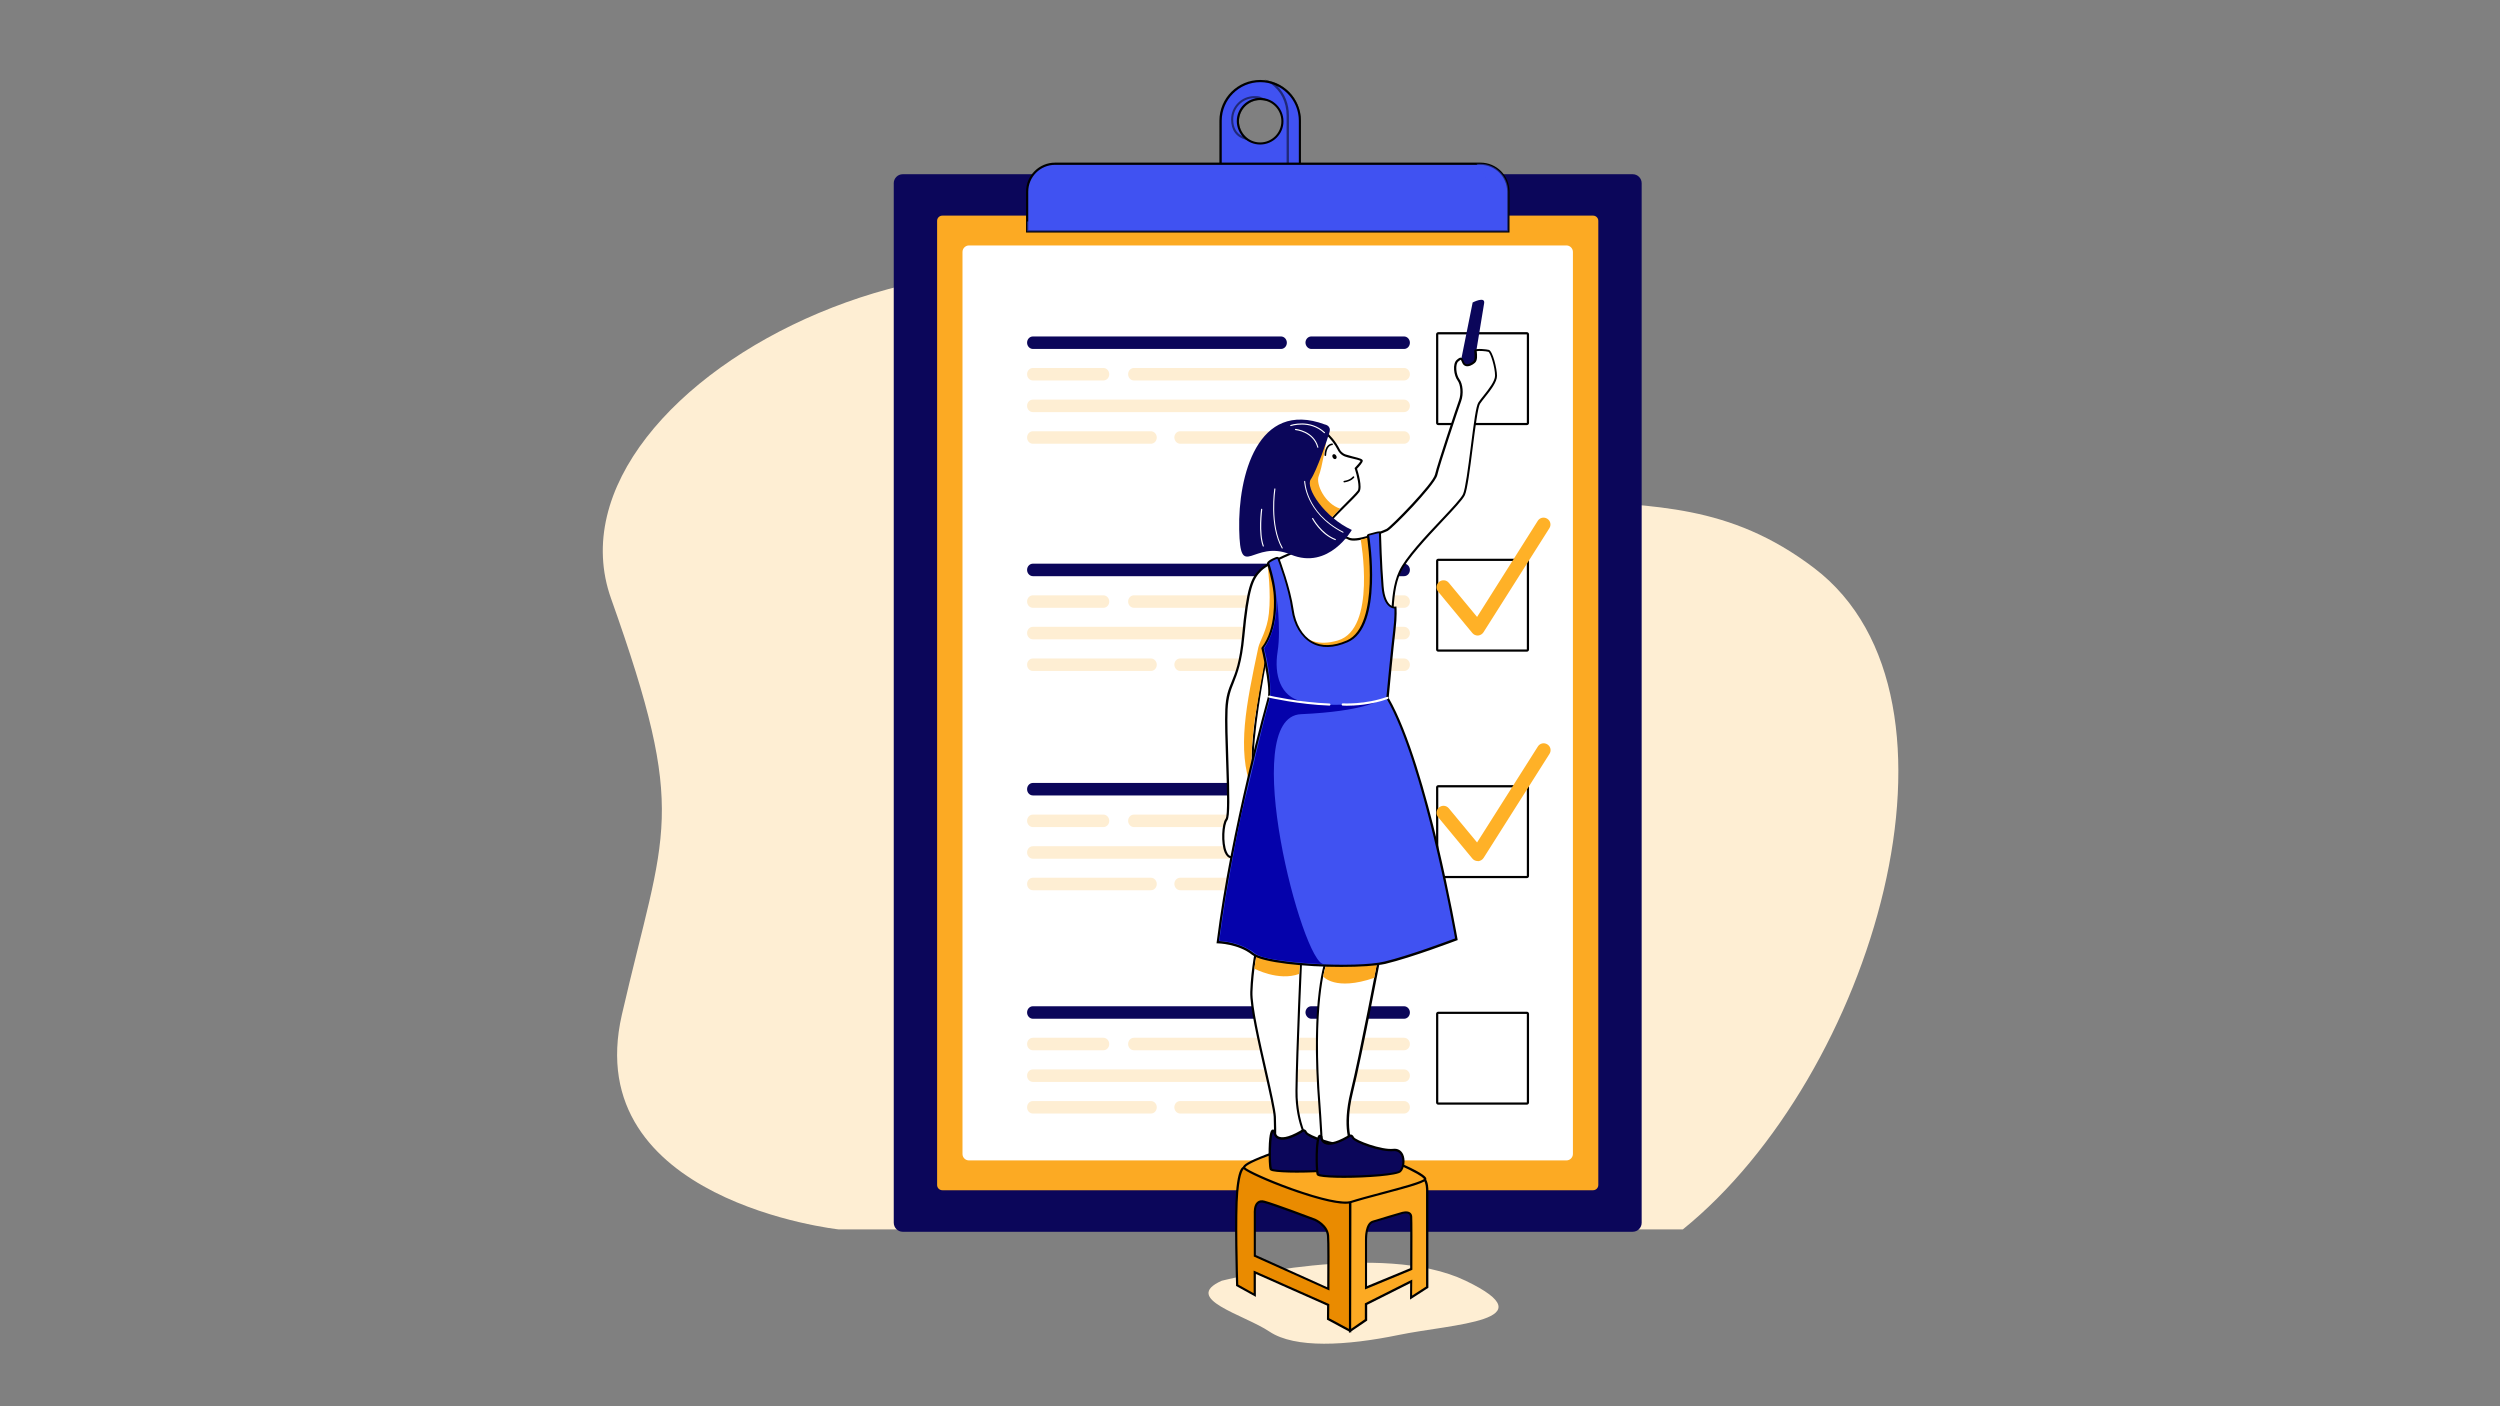 <?xml version="1.0" encoding="UTF-8"?> <!-- Generator: Adobe Illustrator 23.0.5, SVG Export Plug-In . SVG Version: 6.00 Build 0) --> <svg xmlns="http://www.w3.org/2000/svg" xmlns:xlink="http://www.w3.org/1999/xlink" id="Слой_1" x="0px" y="0px" viewBox="0 0 1920 1080" style="enable-background:new 0 0 1920 1080;" xml:space="preserve"><rect x="0" y="0" width="1920" height="1080" fill="#808080" stroke="none"/> <style type="text/css"> .st0{fill:#FEEED3;} .st1{fill:#0B065A;} .st2{fill:#FCAA23;} .st3{fill:#FFFFFF;} .st4{fill:#4052F2;} .st5{opacity:0.5;} .st6{opacity:0.5;fill:#4052F2;} .st7{fill:#FFB127;} .st8{fill:#0502AB;} .st9{fill:#EA8B00;} </style> <g> <path class="st0" d="M938.3,983.6c0,0,122.7-31.1,187.3,0c64.7,31.1-10.5,33.2-51.2,41.6c-40.7,8.4-79.9,10.5-99.4-2.5 C955.5,1009.6,907.2,997.5,938.3,983.6z"></path> <path class="st0" d="M644.2,944.2c0,0-199.5-21.7-166.6-164.9s51.5-151.5-8.3-319.6s317.1-355.6,503.9-183.2 s288.8,59.9,420.1,159.8s44.8,390.1-100.9,507.9H644.2z"></path> <g> <path class="st1" d="M693.3,946h560.6c3.8,0,6.9-3.1,6.9-6.9V140.7c0-3.8-3.1-6.9-6.9-6.9H693.3c-3.8,0-6.9,3.1-6.9,6.9V939 C686.4,942.9,689.5,946,693.3,946z"></path> <path id="XMLID_18_" class="st2" d="M723.7,914.1h499.8c2.2,0,4-1.8,4-4V169.6c0-2.2-1.8-4-4-4H723.7c-2.2,0-4,1.8-4,4v740.5 C719.7,912.3,721.5,914.1,723.7,914.1z"></path> <path class="st3" d="M744.2,891.2H1203c2.7,0,5-2.2,5-5V193.5c0-2.7-2.2-5-5-5H744.2c-2.7,0-5,2.2-5,5v692.8 C739.2,889,741.4,891.2,744.2,891.2z"></path> <g> <g> <g> <g> <path id="XMLID_77_" class="st4" d="M967.8,62.2c16.8,0,30.5,13.6,30.5,30.5v39.1h-61c0,0,0-31,0-39.1 C937.3,75.8,951,62.2,967.8,62.2z M967.8,110.1c9.4,0,17.1-7.7,17.1-17.1c0-9.4-7.7-17.1-17.1-17.1c-9.4,0-17.1,7.7-17.1,17.1 C950.7,102.5,958.4,110.1,967.8,110.1z"></path> <path d="M999.1,132.6h-62.6V92.7c0-17.3,14.1-31.3,31.3-31.3c17.3,0,31.3,14,31.3,31.3V132.6z M938.2,130.9h59.3V92.7 c0-16.3-13.3-29.6-29.6-29.6c-16.3,0-29.6,13.3-29.6,29.6V130.9z M967.8,111c-9.9,0-17.9-8-17.9-17.9c0-9.9,8-17.9,17.9-17.9 c9.9,0,17.9,8,17.9,17.9C985.8,102.9,977.7,111,967.8,111z M967.8,76.8c-9,0-16.3,7.3-16.3,16.3c0,9,7.3,16.3,16.3,16.3 c9,0,16.3-7.3,16.3-16.3C984.1,84.1,976.8,76.8,967.8,76.8z"></path> </g> <g class="st5"> <path id="XMLID_74_" class="st4" d="M950.7,93.1c0-9.4,7.7-17.1,17.1-17.1c0.9,0,1.7,0.1,2.6,0.3c-2.6-1-2.7-1.7-6.9-1.7 c-9.4,0-17.1,7.7-17.1,17.1c0,8.6,4.4,13.2,11,14.9C953.6,103.4,950.7,98.3,950.7,93.1z M989,127.8V88.8 c0-10.6-4.6-19.9-12.8-25.4c12.8,3.6,22.1,15.4,22.1,29.3v39.1h-61c0,0,0-1.5,0-3.9H989z"></path> <path d="M999.1,132.6h-62.6V127h51.6V88.8c0-10.4-4.5-19.4-12.4-24.7l-4.5-3l5.2,1.5c13.4,3.8,22.7,16.2,22.7,30.1V132.6z M938.2,130.9h59.3V92.7c0-11.4-6.6-21.7-16.6-26.6c5.8,5.7,9,13.7,9,22.7v39.9h-51.6V130.9z M960.6,108.3l-3.5-0.9 c-7.6-1.9-11.6-7.4-11.6-15.7c0-9.9,8-17.9,17.9-17.9c3.4,0,4.4,0.4,5.8,1.1c0.4,0.2,0.9,0.4,1.5,0.6l7.2,2.8l-7.7-1.2 c-0.8-0.1-1.6-0.2-2.4-0.2c-9,0-16.3,7.3-16.3,16.3c0,4.5,2.5,9.6,6.3,12.9L960.6,108.3z M963.4,75.4c-9,0-16.3,7.3-16.3,16.3 c0,6.2,2.4,10.5,7,12.9c-2.7-3.4-4.3-7.6-4.3-11.5c0-8.8,6.3-16.1,14.7-17.6C964.2,75.4,963.8,75.4,963.4,75.4z"></path> </g> </g> <g> <path id="XMLID_73_" class="st4" d="M788.8,147.2v30.5h369.5v-30.5c0-11.8-9.6-21.4-21.4-21.4H810.3 C798.4,125.8,788.8,135.4,788.8,147.2z"></path> <path d="M1159.2,178.6H788v-31.4c0-12.3,10-22.3,22.3-22.3h326.7c12.3,0,22.3,10,22.3,22.3V178.6z M789.7,176.9h367.8v-29.7 c0-11.4-9.2-20.6-20.6-20.6H810.3c-11.4,0-20.6,9.2-20.6,20.6V176.9z"></path> </g> <path id="XMLID_72_" class="st6" d="M788.8,170.1v7.6h369.5v-30.5c0-11.8-9.6-21.4-21.4-21.4h-3c5.7,5.4,10.1,13.7,10.1,22.2 v22.1H788.8z"></path> </g> </g> <g> <g> <g> <g id="XMLID_274_"> <g id="XMLID_281_"> <g> <path class="st1" d="M1007.1,268h71.2c2.5,0,4.5-2.1,4.5-4.8c0-2.6-2-4.8-4.5-4.8h-71.2c-2.5,0-4.5,2.1-4.5,4.8 C1002.7,265.8,1004.7,268,1007.1,268z"></path> </g> </g> <g id="XMLID_280_"> <path class="st0" d="M793.3,292.2h54.1c2.5,0,4.5-2.1,4.5-4.8c0-2.6-2-4.8-4.5-4.8h-54.1c-2.5,0-4.5,2.1-4.5,4.8 C788.8,290.1,790.8,292.2,793.3,292.2z"></path> </g> <g id="XMLID_279_"> <path class="st0" d="M870.9,292.2h207.4c2.5,0,4.5-2.1,4.5-4.8c0-2.6-2-4.8-4.5-4.8H870.9c-2.5,0-4.5,2.1-4.5,4.8 C866.4,290.1,868.4,292.2,870.9,292.2z"></path> </g> <g id="XMLID_278_"> <path class="st0" d="M793.3,316.5h285c2.5,0,4.5-2.1,4.5-4.8c0-2.6-2-4.8-4.5-4.8h-285c-2.5,0-4.5,2.1-4.5,4.8 C788.8,314.4,790.8,316.5,793.3,316.5z"></path> </g> <g id="XMLID_277_"> <path class="st0" d="M793.3,340.8h90.6c2.5,0,4.5-2.1,4.5-4.8c0-2.6-2-4.8-4.5-4.8h-90.6c-2.5,0-4.5,2.1-4.5,4.8 C788.8,338.7,790.8,340.8,793.3,340.8z"></path> </g> <g id="XMLID_276_"> <path class="st0" d="M906.4,340.8h171.9c2.5,0,4.5-2.1,4.5-4.8c0-2.6-2-4.8-4.5-4.8H906.4c-2.5,0-4.5,2.1-4.5,4.8 C902,338.7,904,340.8,906.4,340.8z"></path> </g> <g id="XMLID_275_"> <g> <path class="st1" d="M793.3,268h190.5c2.5,0,4.5-2.1,4.5-4.8c0-2.6-2-4.8-4.5-4.8H793.3c-2.5,0-4.5,2.1-4.5,4.8 C788.8,265.8,790.8,268,793.3,268z"></path> </g> </g> </g> <g id="XMLID_266_"> <g id="XMLID_273_"> <g> <path class="st1" d="M1007.1,442.5h71.2c2.5,0,4.5-2.1,4.5-4.8c0-2.6-2-4.8-4.5-4.8h-71.2c-2.5,0-4.5,2.1-4.5,4.8 C1002.7,440.3,1004.7,442.5,1007.1,442.5z"></path> </g> </g> <g id="XMLID_272_"> <path class="st0" d="M793.3,466.8h54.1c2.5,0,4.5-2.1,4.5-4.8c0-2.6-2-4.8-4.5-4.8h-54.1c-2.5,0-4.5,2.1-4.5,4.8 C788.8,464.6,790.8,466.8,793.3,466.8z"></path> </g> <g id="XMLID_271_"> <path class="st0" d="M870.9,466.8h207.4c2.5,0,4.5-2.1,4.5-4.8c0-2.6-2-4.8-4.5-4.8H870.9c-2.5,0-4.5,2.1-4.5,4.8 C866.4,464.6,868.4,466.8,870.9,466.8z"></path> </g> <g id="XMLID_270_"> <path class="st0" d="M793.3,491h285c2.5,0,4.5-2.1,4.5-4.8c0-2.6-2-4.8-4.5-4.8h-285c-2.5,0-4.5,2.1-4.5,4.8 C788.8,488.9,790.8,491,793.3,491z"></path> </g> <g id="XMLID_269_"> <path class="st0" d="M793.3,515.3h90.6c2.5,0,4.5-2.1,4.5-4.8c0-2.6-2-4.8-4.5-4.8h-90.6c-2.5,0-4.5,2.1-4.5,4.8 C788.8,513.2,790.8,515.3,793.3,515.3z"></path> </g> <g id="XMLID_268_"> <path class="st0" d="M906.4,515.3h171.9c2.5,0,4.5-2.1,4.5-4.8c0-2.6-2-4.8-4.5-4.8H906.4c-2.5,0-4.5,2.1-4.5,4.8 C902,513.2,904,515.3,906.4,515.3z"></path> </g> <g id="XMLID_267_"> <g> <path class="st1" d="M793.3,442.5h190.5c2.5,0,4.5-2.1,4.5-4.8c0-2.6-2-4.8-4.5-4.8H793.3c-2.5,0-4.5,2.1-4.5,4.8 C788.8,440.3,790.8,442.5,793.3,442.5z"></path> </g> </g> </g> <g id="XMLID_258_"> <g id="XMLID_265_"> <path class="st1" d="M1007.1,610.9h71.2c2.5,0,4.5-2.1,4.5-4.8s-2-4.8-4.5-4.8h-71.2c-2.5,0-4.5,2.1-4.5,4.8 S1004.7,610.9,1007.1,610.9z"></path> </g> <g id="XMLID_264_"> <path class="st0" d="M793.3,635.2h54.1c2.5,0,4.5-2.1,4.5-4.8c0-2.6-2-4.8-4.5-4.8h-54.1c-2.5,0-4.5,2.1-4.5,4.8 C788.8,633,790.8,635.2,793.3,635.2z"></path> </g> <g id="XMLID_263_"> <path class="st0" d="M870.9,635.2h207.4c2.5,0,4.5-2.1,4.5-4.8c0-2.6-2-4.8-4.5-4.8H870.9c-2.5,0-4.5,2.1-4.5,4.8 C866.4,633,868.4,635.2,870.9,635.2z"></path> </g> <g id="XMLID_262_"> <path class="st0" d="M793.3,659.5h285c2.5,0,4.5-2.1,4.5-4.8c0-2.6-2-4.8-4.5-4.8h-285c-2.5,0-4.5,2.1-4.5,4.8 C788.8,657.3,790.8,659.5,793.3,659.5z"></path> </g> <g id="XMLID_261_"> <path class="st0" d="M793.3,683.7h90.6c2.5,0,4.5-2.1,4.5-4.8c0-2.6-2-4.8-4.5-4.8h-90.6c-2.5,0-4.5,2.1-4.5,4.8 C788.8,681.6,790.8,683.7,793.3,683.7z"></path> </g> <g id="XMLID_260_"> <path class="st0" d="M906.4,683.7h171.9c2.5,0,4.5-2.1,4.5-4.8c0-2.6-2-4.8-4.5-4.8H906.4c-2.5,0-4.5,2.1-4.5,4.8 C902,681.6,904,683.7,906.4,683.7z"></path> </g> <g id="XMLID_259_"> <path class="st1" d="M793.3,610.9h190.5c2.5,0,4.5-2.1,4.5-4.8s-2-4.8-4.5-4.8H793.3c-2.5,0-4.5,2.1-4.5,4.8 S790.8,610.9,793.3,610.9z"></path> </g> </g> <g id="XMLID_250_"> <g id="XMLID_257_"> <path class="st1" d="M1007.1,782.4h71.2c2.5,0,4.5-2.1,4.5-4.8c0-2.6-2-4.8-4.5-4.8h-71.2c-2.5,0-4.5,2.1-4.5,4.8 C1002.7,780.2,1004.7,782.4,1007.1,782.4z"></path> </g> <g id="XMLID_256_"> <path class="st0" d="M793.3,806.6h54.1c2.5,0,4.5-2.1,4.5-4.8c0-2.6-2-4.8-4.5-4.8h-54.1c-2.5,0-4.5,2.1-4.5,4.8 C788.8,804.5,790.8,806.6,793.3,806.6z"></path> </g> <g id="XMLID_255_"> <path class="st0" d="M870.9,806.6h207.4c2.5,0,4.5-2.1,4.5-4.8c0-2.6-2-4.8-4.5-4.8H870.9c-2.5,0-4.5,2.1-4.5,4.8 C866.4,804.5,868.4,806.6,870.9,806.6z"></path> </g> <g id="XMLID_254_"> <path class="st0" d="M793.3,830.9h285c2.5,0,4.5-2.1,4.5-4.8c0-2.6-2-4.8-4.5-4.8h-285c-2.5,0-4.5,2.1-4.5,4.8 C788.8,828.8,790.8,830.9,793.3,830.9z"></path> </g> <g id="XMLID_253_"> <path class="st0" d="M793.3,855.2h90.6c2.5,0,4.5-2.1,4.5-4.8s-2-4.8-4.5-4.8h-90.6c-2.5,0-4.5,2.1-4.5,4.8 S790.8,855.2,793.3,855.2z"></path> </g> <g id="XMLID_252_"> <path class="st0" d="M906.4,855.2h171.9c2.5,0,4.5-2.1,4.5-4.8s-2-4.8-4.5-4.8H906.4c-2.5,0-4.5,2.1-4.5,4.8 S904,855.2,906.4,855.2z"></path> </g> <g id="XMLID_251_"> <path class="st1" d="M793.3,782.4h190.5c2.5,0,4.5-2.1,4.5-4.8c0-2.6-2-4.8-4.5-4.8H793.3c-2.5,0-4.5,2.1-4.5,4.8 C788.8,780.2,790.8,782.4,793.3,782.4z"></path> </g> </g> </g> </g> <g id="XMLID_128_"> <path d="M1172.6,326.5h-68c-1,0-1.7-0.8-1.7-1.7v-68c0-1,0.8-1.7,1.7-1.7h68c1,0,1.7,0.8,1.7,1.7v68 C1174.3,325.7,1173.6,326.5,1172.6,326.5z M1104.6,256.7C1104.6,256.7,1104.5,256.7,1104.6,256.7l0,68.1c0,0,0,0,0,0h68 c0,0,0,0,0,0v-68c0,0,0,0,0,0H1104.6z"></path> <path d="M1172.6,500.5h-68c-1,0-1.7-0.8-1.7-1.7v-68c0-1,0.8-1.7,1.7-1.7h68c1,0,1.7,0.8,1.7,1.7v68 C1174.3,499.7,1173.6,500.5,1172.6,500.5z M1104.6,430.7C1104.6,430.7,1104.5,430.7,1104.6,430.7l0,68.1c0,0,0,0,0,0h68 c0,0,0,0,0,0v-68c0,0,0,0,0,0H1104.6z"></path> <path d="M1172.6,674.4h-68c-1,0-1.7-0.8-1.7-1.7v-68c0-1,0.8-1.7,1.7-1.7h68c1,0,1.7,0.8,1.7,1.7v68 C1174.3,673.7,1173.6,674.4,1172.6,674.4z M1104.6,604.6C1104.6,604.6,1104.5,604.6,1104.6,604.6l0,68.1c0,0,0,0,0,0h68 c0,0,0,0,0,0v-68c0,0,0,0,0,0H1104.6z"></path> <path d="M1172.6,848.4h-68c-1,0-1.7-0.8-1.7-1.7v-68c0-1,0.8-1.7,1.7-1.7h68c1,0,1.7,0.8,1.7,1.7v68 C1174.3,847.6,1173.6,848.4,1172.6,848.4z M1104.6,778.6C1104.6,778.6,1104.5,778.6,1104.6,778.6l0,68.1c0,0,0,0,0,0h68 c0,0,0,0,0,0v-68c0,0,0,0,0,0H1104.6z"></path> <g id="XMLID_132_"> <path class="st7" d="M1134.9,488.1c-1.6,0-3.1-0.7-4.1-1.9l-26.3-31.8c-1.9-2.3-1.6-5.6,0.7-7.5c2.3-1.9,5.6-1.6,7.5,0.7 l21.7,26.2L1181,400c1.6-2.5,4.8-3.2,7.3-1.6c2.5,1.6,3.2,4.8,1.6,7.3l-50.6,79.9c-0.9,1.4-2.4,2.3-4.1,2.5 C1135.1,488.1,1135,488.1,1134.9,488.1z"></path> </g> <g id="XMLID_36_"> <path class="st7" d="M1134.9,661.3c-1.6,0-3.1-0.7-4.1-1.9l-26.3-31.8c-1.9-2.3-1.6-5.6,0.7-7.5c2.3-1.9,5.6-1.6,7.5,0.7 l21.7,26.2l46.7-73.7c1.6-2.5,4.8-3.2,7.3-1.6c2.5,1.6,3.2,4.8,1.6,7.3l-50.6,79.9c-0.9,1.4-2.4,2.3-4.1,2.5 C1135.1,661.3,1135,661.3,1134.9,661.3z"></path> </g> </g> </g> </g> <path class="st1" d="M1122.3,275.6l8.7-43.3c0,0,9.9-5.1,8.8,0.7c-0.3,1.5-6.5,39.6-6.5,39.6s1.5,4.4-2.8,6.5 C1126.4,281.2,1124,281.4,1122.3,275.6z"></path> <g> <path class="st3" d="M1143.2,269.4c-2.1-0.6-10.1-1.3-10.1,0c0,1.3,1.1,6.7-1.1,8.7s-6.6,3.9-8.1,0.6c-1.5-3.4-1.4-4.3-4.5-1.7 c-3.1,2.7-2,11.2,0.7,14.7c2.7,3.5,3.1,10.9,1.3,16s-16.8,49.7-18.3,56.8c-1.5,7.1-34.2,40.7-37.8,42.4 c-3.6,1.7-23.8,9.9-29.8,6.4c-6-3.5-36.8,8.7-36.8,8.7s-23.9,9.1-30.6,15.8c-6.6,6.6-9.8,13.9-13.2,50.7 c-3.5,36.9-12,34-12.9,56.4c-0.9,22.4,3.5,80,0,84.4c-3.5,4.4-4.1,28.4,3.8,29c7.9,0.6,113.1-141.1,119.4-159.7 c6.3-18.6,1.9-41.9,10.1-59.5c8.2-17.6,45.4-51,49.1-59.2c3.8-8.2,8.2-64.9,11.7-70.3c3.5-5.4,12.9-14.8,12.9-21.1 S1145.3,270,1143.2,269.4z M962.2,588.7c-1.8-22.4,9.7-81,9.7-81s13.2-0.9,21.1,5.8C1000.8,520,963.9,611.1,962.2,588.7z"></path> <path d="M945.8,659.2c-0.1,0-0.1,0-0.2,0c-2.1-0.2-3.8-1.7-5-4.4c-3.1-7.1-2.3-22.2,0.6-25.9c1.9-2.4,1.1-25,0.4-45.1 c-0.5-14.6-1-29.8-0.6-38.9c0.4-10.4,2.5-15.5,4.9-21.3c2.9-7.1,6.2-15.2,8-35.1c3.5-37.7,6.8-44.6,13.5-51.2 c6.7-6.7,29.9-15.6,30.9-15.9c3.2-1.3,31.3-12.3,37.5-8.7c5.5,3.2,24.6-4.4,29-6.5c3.2-1.5,35.8-34.8,37.3-41.8 c1.6-7.2,16.7-52.4,18.4-57c1.8-4.9,1.3-12-1.1-15.2c-2.8-3.7-4.1-12.8-0.6-15.8c1.5-1.3,2.4-1.9,3.3-1.7c1,0.2,1.4,1.2,2,2.6 c0.1,0.3,0.3,0.7,0.5,1.1c0.3,0.7,0.8,1.1,1.5,1.3c1.5,0.3,3.8-0.8,5.3-2.1c1.5-1.3,1.1-5.1,0.9-6.9c-0.1-0.5-0.1-0.9-0.1-1.2 c0-0.4,0.2-0.7,0.5-0.9c1.6-1.2,9.1-0.3,10.7,0.1l0,0c3,0.8,6.3,14.5,6.3,19.9c0,4.8-4.8,10.9-9.1,16.3c-1.6,2-3,3.8-4,5.3 c-1.6,2.5-3.7,19.2-5.6,33.9c-2.1,16.5-4.1,32.1-6,36.2c-1.6,3.4-8.4,10.7-17.1,19.9c-12.1,12.9-27.2,29-32.1,39.3 c-4.4,9.4-5.1,20.7-5.8,31.6c-0.6,9.4-1.3,19.2-4.2,27.8c-3.3,9.8-33,52.1-59.2,87.3c-14.7,19.7-28.6,37.7-39.2,50.6 C950,658,946.9,659.2,945.8,659.2z M1032.1,413.5c-7.8,0-25.9,6.4-33.1,9.3c-0.2,0.1-23.9,9.2-30.3,15.6c-6.3,6.3-9.5,13-13,50.2 c-1.9,20.1-5.4,28.7-8.1,35.6c-2.3,5.7-4.3,10.7-4.8,20.8c-0.4,9.1,0.1,24.2,0.6,38.8c0.9,26.9,1.3,43.5-0.8,46.2 c-2.4,3-3.5,17.2-0.4,24.2c0.9,2.2,2.1,3.3,3.6,3.4c0.6,0,4-1.8,20.8-22.3c10.6-13,24.5-30.9,39.1-50.5 c26-34.9,55.4-76.8,58.6-86.4c2.9-8.4,3.5-18.1,4.1-27.4c0.7-11.1,1.5-22.6,6-32.2c4.9-10.6,20.1-26.8,32.4-39.8 c8.2-8.7,15.3-16.3,16.8-19.5c1.8-4,3.9-20.1,5.9-35.8c2.5-19.8,4.1-31.9,5.9-34.6c1-1.5,2.5-3.4,4.1-5.4c3.9-4.9,8.7-11,8.7-15.2 c0-6.5-3.5-17.6-5.1-18.3c-2.1-0.6-7.7-0.9-9-0.5c0,0.2,0,0.4,0.1,0.7c0.2,2.2,0.7,6.4-1.5,8.3c-1.8,1.6-4.6,3-6.8,2.5 c-1.2-0.3-2.1-1-2.7-2.2c-0.2-0.4-0.3-0.8-0.5-1.1c-0.3-0.7-0.6-1.4-0.8-1.6c-0.2,0-0.6,0.3-1.9,1.3c-2.6,2.2-1.7,10.2,0.8,13.6 c2.7,3.6,3.4,11.3,1.4,16.8c-1.7,4.6-16.8,49.6-18.3,56.7c-0.9,4.4-11.9,16.7-18.3,23.7c-7.9,8.5-17.8,18.3-20,19.4 c-0.2,0.1-16.5,7.4-25.9,7.4c-1.9,0-3.5-0.3-4.6-1C1034.3,413.7,1033.3,413.5,1032.1,413.5z M964,593.1c-0.2,0-0.3,0-0.4,0 c-1.9-0.3-2.1-3.3-2.2-4.3c-1.8-22.2,9.6-80.7,9.7-81.3l0.1-0.6l0.6,0c0.6,0,13.6-0.8,21.7,5.9c2.5,2.1,1.6,10.4-2.7,24.7 c-3.6,11.8-9,26.2-14.3,37.4C968.6,591.6,965.3,593.1,964,593.1z M963,588.7c0.2,2.1,0.6,2.7,0.8,2.7c0.9,0.2,4.5-3.2,11.1-17.3 c5.2-11.2,10.7-25.4,14.2-37.2c4.5-15.1,4.6-21.7,3.2-22.9c-6.6-5.5-17.1-5.6-19.8-5.6C971.3,515,961.3,567.9,963,588.7z"></path> </g> <path class="st2" d="M966.4,497.2c-9.3,43.8-16.5,78.7-5.3,108.1l0-14.9c0,0-0.5-15,2.5-37.8c0,0,9.4-58.1,14.4-76.2 c6.5-23.3-4.4-41.6-4.4-41.6s2.7,20.4,0.9,36.4C973.2,483.9,967.5,492.3,966.4,497.2z"></path> <path class="st2" d="M1045,414.4c0,0,12.5,68.7-17.6,77.5c-30.1,8.8-35-18.8-35-18.8s1,44.5,49.8,28.4c0,0,22.6-28.9,16.5-49 c-6.1-20.1-5.2-40.9-5.2-40.9S1053.4,412.4,1045,414.4z"></path> <g> <path class="st3" d="M965.5,726.1c0,0-3.8,17-4.4,35.6c-0.6,18.6,17.3,83.2,18,96.1c0.6,12.9,0,32.4,0,32.4l30.6-5.4 c0,0-14.2-16.4-13.9-47.3c0.3-30.9,4.1-114,4.1-114L965.5,726.1z"></path> <path d="M978.2,891.2l0-1c0-0.2,0.6-19.6,0-32.4c-0.3-5.2-3.4-18.9-7-34.8c-5.3-23.5-11.4-50.2-11-61.3 c0.6-18.5,4.4-35.6,4.4-35.8l0.1-0.6l35.9-2.6l0,0.9c0,0.8-3.8,83.5-4.1,114c-0.3,30.2,13.5,46.5,13.7,46.7l1,1.1L978.2,891.2z M966.2,726.9c-0.7,3.2-3.7,18.5-4.3,34.8c-0.4,10.9,5.9,38.6,11,60.9c3.6,16,6.7,29.8,7,35.1c0.5,11.1,0.1,27.3,0,31.5l28.2-4.9 c-3.1-4.3-13.5-20.4-13.2-46.7c0.3-28.8,3.6-103.8,4.1-113.1L966.2,726.9z"></path> </g> <g> <path class="st3" d="M1018.8,736.8c0,0-12.3,28.4-5.4,114.4c0,0,2.6,34.7,1.6,42.8c-1,8.2,24.5-11.7,24.5-11.7s-9.1-12.3-1.6-43.2 c7.6-30.9,23-112.5,23-112.5L1018.8,736.8z"></path> <path d="M1016.6,896.8c-0.6,0-1-0.1-1.3-0.3c-0.6-0.3-1.2-1-1-2.6c1-8-1.6-42.3-1.6-42.7c-3.6-44.5-1.9-73.3,0.1-89.6 c2.2-17.8,5.2-24.9,5.3-25.2l0.2-0.4l43.9-10.5l-0.2,1.3c-0.2,0.8-15.5,82-23,112.5c-7.4,30.1,1.3,42.3,1.4,42.5l0.5,0.7l-0.7,0.5 c-0.1,0-5.1,4-10.6,7.6C1021.9,895.6,1018.4,896.8,1016.6,896.8z M1019.4,737.5c-1.4,3.7-11.5,34.1-5.1,113.6 c0.1,1.4,2.6,34.8,1.6,43c0,0.4,0,0.8,0.2,0.9c0.3,0.2,2.5,0.8,12.5-5.9c4.3-2.8,8.3-5.9,9.8-7c-1.8-3-7.9-15.9-1.3-43.2 c7-28.4,20.7-100.6,22.7-111.1L1019.4,737.5z"></path> </g> <g> <path class="st3" d="M1011.5,327.9c0,0,10.3,4.6,17,18.1c0,0,1.3,2.6,4.6,3.9c3.4,1.3,12.6,2.8,12.6,4.1s-4.5,5.9-4.5,5.9 s4.6,13.9,2.1,17.5c-2.5,3.6-19.6,19.6-19.9,20.9c-0.3,1.3-41-21.1-30.5-40.2C1003.5,338.8,1011.5,327.9,1011.5,327.9z"></path> <path d="M1023.5,399c-2.4,0-19.5-9.9-28-21.5c-5.4-7.3-6.4-14.1-3.2-20c10.4-18.9,18.5-30,18.5-30.1l0.4-0.6l0.6,0.3 c0.4,0.2,10.6,4.9,17.4,18.5c0,0,1.2,2.3,4.2,3.4c1.2,0.4,3.3,1,5.3,1.5c6,1.5,7.9,2.1,7.9,3.4c0,1.3-2.6,4.2-4.4,6.1 c0.9,2.8,4.3,14.2,1.8,17.8c-1.4,2-6.5,7.1-11.5,12c-3.7,3.7-7.9,7.9-8.3,8.6c-0.1,0.3-0.4,0.5-0.7,0.6 C1023.5,399,1023.5,399,1023.5,399z M1024.3,398.3C1024.3,398.3,1024.3,398.3,1024.3,398.3 C1024.3,398.3,1024.3,398.3,1024.3,398.3z M1022.7,397.8c0,0,0,0.1,0,0.1C1022.7,397.9,1022.7,397.8,1022.7,397.8z M1023.4,397.3 L1023.4,397.3L1023.4,397.3z M1011.8,329c-1.8,2.5-9,13-18,29.4c-2.3,4.2-2.2,8.9,0.4,14c6.4,12.6,25.4,23.8,28.8,24.9 c0.8-1.1,3-3.4,8.4-8.7c4.7-4.7,10-10,11.3-11.8c1.7-2.4-0.5-11.6-2.2-16.8l-0.2-0.5l0.4-0.4c1.8-1.9,3.8-4.2,4.2-5.1 c-0.9-0.6-4.3-1.4-6.5-1.9c-2.1-0.5-4.2-1-5.5-1.5c-3.6-1.4-5-4.2-5.1-4.3C1022.2,335.2,1014.1,330.2,1011.8,329z"></path> </g> <path class="st2" d="M1018.3,340.5c0,0-2.9,18.7-5.5,25c-2.6,6.3,5,21.6,16.4,25.1l-8,8.7c0,0-29.1-20.2-20.1-39.6 S1018.3,340.5,1018.3,340.5z"></path> <path class="st2" d="M963.3,743.9c0,0,18.6,9.9,34.4,4.1l1.3-12.5l-33.7-4.3L963.3,743.9z"></path> <path class="st2" d="M1019.1,738.3c0,0-2.3,8-2.9,11.6c0,0,9,11.5,39.2,1.1l2.5-12.7H1019.1z"></path> <path class="st1" d="M1017.5,326c0,0,4.9,0.8,3.6,5.7c-1.3,4.9-9.9,30-14.4,36.4c-4.5,6.4,10.5,29.3,31.5,38.9 c0,0-17.7,31.1-46.9,18.9s-38.8,21.4-39.6-19.3C950.8,365.9,965.7,306.7,1017.5,326z"></path> <g> <path class="st4" d="M974.2,433.4c0,0,3.6,10.6,4.8,21.2s0.6,30.4-9.2,43.2c0,0,6.6,27.5,5,37.2c0,0-28.1,98.5-39.4,188.6 c0,0,16,0.2,26.9,9c10.9,8.8,80.2,11.8,101.2,6.7s55-18.1,55-18.1s-23.1-134-52.9-185.2c0,0,3.8-39.9,5.3-51.9s0.8-17.6,0.8-17.6 s-8.4,1.7-9.9-16.4c-1.5-18.1-2-40.9-2-40.9s0.7-1-3.1,0c-3.9,1-6.3,1.3-6,2.1s10.9,69.5-15.9,81.1c-26.7,11.6-39.6-6.9-42-24.2 c-2.4-17.4-10.7-39-10.7-39s-0.3-1.1-1.1-0.9C980.1,428.5,972.6,431.4,974.2,433.4z"></path> <path d="M1030.2,742.6c-27.5,0-60.9-3.2-68.6-9.3c-10.6-8.5-26.2-8.8-26.4-8.8l-0.9,0l0.1-0.9c11.1-88.4,38.7-186,39.4-188.7 c1.5-9.4-4.9-36.5-5-36.8l-0.1-0.4l0.2-0.3c11.4-14.8,9.6-38,9.1-42.6c-1.1-9.8-4.3-19.7-4.7-20.9c-0.3-0.5-0.4-1-0.2-1.6 c0.9-2.4,7.1-4.6,7.5-4.6c1-0.2,1.8,0.6,2.1,1.5c0.3,0.9,8.4,22.2,10.8,39.1c1.5,11,6.9,20.1,14.3,24.3c7.2,4,16.1,3.8,26.5-0.7 c13.4-5.8,16.9-26.8,17.6-43.4c0.7-18.4-1.9-35.5-2.1-36.7c-0.1-0.3-0.1-0.7,0.1-0.9c0.4-0.8,1.6-1.1,3.9-1.6 c0.8-0.2,1.7-0.4,2.6-0.7c2.5-0.7,3.6-0.6,4.1,0c0.2,0.3,0.2,0.6,0.1,0.9c0.1,2.2,0.6,23.7,2,40.7c0.7,9.2,3.3,12.9,5.3,14.5 c1.9,1.4,3.5,1.2,3.6,1.2l0.9-0.2l0.1,0.9c0,0.2,0.6,5.9-0.8,17.8c-1.4,11.3-4.9,48.1-5.2,51.6c15.4,26.6,28.9,75.5,37.6,111.8 c9.4,39.5,15.2,73.1,15.3,73.5l0.1,0.7l-0.6,0.2c-0.3,0.1-34.3,13.1-55.1,18.1C1056.7,741.8,1044.2,742.6,1030.2,742.6z M936.2,722.7c3.6,0.2,16.8,1.4,26.5,9.2c10.4,8.4,79.2,11.7,100.5,6.6c19.1-4.6,49.5-16,54.3-17.8 c-1.8-10.4-24.4-135.6-52.7-184.3l-0.1-0.2l0-0.3c0-0.4,3.8-40.1,5.3-51.9c1.1-9.2,1-14.7,0.9-16.7c-0.9,0-2.4-0.3-3.9-1.5 c-3.3-2.5-5.4-7.8-6-15.7c-1.4-16.6-1.9-37.6-2-40.6c-0.4,0-1,0.1-2.1,0.4c-1,0.3-1.9,0.5-2.7,0.7c-1,0.3-2.2,0.5-2.7,0.7 c0.5,2.7,2.8,19.1,2.2,36.5c-0.4,10.9-1.8,20.1-4.3,27.4c-3.1,9.2-7.9,15.2-14.3,18c-10.9,4.7-20.3,5-28,0.6 c-7.9-4.5-13.6-14-15.2-25.5c-2.3-17.1-10.6-38.6-10.7-38.8l0-0.1c0-0.1-0.1-0.2-0.2-0.3c-1.3,0.3-6.3,2.7-6.2,3.6l0,0 c0,0,0,0,0,0l0.1,0.1l0,0.1c0,0.1,3.7,10.8,4.8,21.4c0.5,4.6,2.4,28.1-9.2,43.4c0.8,3.5,6.4,27.9,4.9,37.1l0,0.1 C975.2,536.2,947.5,634,936.2,722.7z M1051.4,411C1051.4,411,1051.4,411.1,1051.4,411C1051.4,411.1,1051.4,411.1,1051.4,411z"></path> </g> <path class="st8" d="M980.1,456c0,0,4,26.1,1.1,44.4s2.4,34.3,17.9,38.1c15.4,3.8,35.7,3.9,60-0.6c0,0-11.2,8.4-60,10.6 s1.5,192.7,17.6,191.9c0,0-16.5-0.3-35.9-3.2c-19.4-2.8-16.6-6.4-21.8-8.1c0,0-8-5.6-22.6-6.6c0,0,5-35.7,6.8-43.7 c0,0,8.4-50.2,15-72.8c0,0,12.2-52.3,15.1-61.9l2.3-8.6c0,0,1.2-15.5-4.7-37.6C970.7,498,982.5,483.1,980.1,456"></path> <path class="st3" d="M1021,541.9C1021,541.9,1020.9,541.9,1021,541.9c-23.4-0.8-46.2-6.1-46.5-6.1c-0.5-0.1-0.7-0.6-0.6-1 c0.1-0.5,0.6-0.7,1-0.6c0.2,0.1,22.9,5.2,46.1,6.1c0.5,0,0.8,0.4,0.8,0.9C1021.8,541.5,1021.4,541.9,1021,541.9z"></path> <path class="st3" d="M1034.2,542c-1.9,0-3-0.1-3-0.1c-0.5,0-0.8-0.4-0.8-0.9c0-0.5,0.4-0.8,0.9-0.8c0.2,0,17.3,1,33.9-5 c0.4-0.2,0.9,0.1,1.1,0.5c0.2,0.4-0.1,0.9-0.5,1.1C1053,541.4,1039.9,542,1034.2,542z"></path> <g> <g> <path class="st9" d="M955.4,896.8c0,0-3.6-0.6-5.3,18.5c-1.7,19.1,0,71.8,0,71.8l13.5,7.5V977l56.4,25.1 c-0.1,6.5-0.1,10.8-0.1,10.8l16.9,9.1V911.9L955.4,896.8z M963.7,964.4v-32.5c0,0-0.8-11.1,7.1-9c8,2.1,39.1,13.9,39.1,13.9 s9.4,4.1,10.1,12.3c0.4,4.7,0.3,24.4,0.2,40.7L963.7,964.4z"></path> <path d="M1037.7,1023.5l-18.6-10l0-0.5c0,0,0.1-4.1,0.1-10.3l-54.7-24.3V996l-15.2-8.4l0-0.5c0-0.5-1.7-53,0-71.9 c0.9-10.6,2.6-17.1,4.9-18.8c0.6-0.5,1.2-0.5,1.4-0.4l0,0l82.1,15.2V1023.5z M1020.8,1012.4l15.2,8.2V912.6l-80.6-14.9 c-0.3,0.2-3,1.9-4.4,17.7c-1.6,17.9-0.2,65.9,0,71.2l11.8,6.6v-17.4l58.1,25.8l0,0.6C1020.9,1007.3,1020.8,1011.1,1020.8,1012.4z M1021,991.1L962.9,965v-33.1c0-0.6-0.4-6.4,2.7-8.9c1.4-1.2,3.3-1.5,5.5-0.9c7.9,2.1,37.9,13.4,39.1,13.9 c0.4,0.2,9.9,4.4,10.6,13c0.4,4.7,0.3,24.8,0.2,40.8L1021,991.1z M964.5,963.9l54.8,24.7c0.1-15.8,0.2-34.8-0.2-39.4 c-0.6-7.7-9.5-11.6-9.6-11.6c-0.3-0.1-31.1-11.8-38.9-13.8c-1.7-0.4-3-0.3-4,0.5c-2.1,1.7-2.2,6-2.1,7.5l0,0.1V963.9z"></path> </g> <g> <path class="st2" d="M1090.1,903.5c-6.5,0.4-53,9-53,9l-0.2,109.5l12.2-8.5v-12.2l34.7-17.5c0,7.3-0.1,12.4-0.1,12.4l12.4-8 v-74.3C1096.1,914.1,1096.6,903.1,1090.1,903.5z M1049.1,989v-37.4c0,0-0.2-11.8,5.3-13.4c5.5-1.7,22.5-6.7,22.5-6.7 s6.5-2.1,6.9,2.9c0.2,2.9,0.2,23.5,0.1,40.1L1049.1,989z"></path> <path d="M1036,1023.7l0.2-111.8l0.7-0.1c1.9-0.4,46.6-8.6,53.1-9l0.1,0.8l-0.1-0.8c1.6-0.1,3,0.4,4.1,1.5c3.1,3,2.9,9.7,2.9,10 l0,74.7l-14.1,9.1l0-1.6c0,0,0-4.5,0.1-11l-33,16.6v12.1L1036,1023.7z M1037.9,913.3l-0.2,107.2l10.5-7.3v-12.2l36.4-18.3l0,1.4 c0,4.9-0.1,8.8-0.1,10.9l10.7-6.9v-73.8c0-0.1,0.2-6.2-2.4-8.7c-0.8-0.7-1.7-1.1-2.8-1C1084.2,904.8,1043.7,912.2,1037.9,913.3z M1048.3,990.3v-38.6c0-0.5-0.2-12.4,5.8-14.2c5.4-1.7,22.3-6.7,22.5-6.7c0.1,0,3.9-1.2,6.2,0.3c1.1,0.7,1.7,1.8,1.8,3.3 c0.2,3,0.2,23.5,0.1,40.2l0,0.6L1048.3,990.3z M1049.9,989L1049.9,989L1049.9,989z M1079.7,931.9c-1.1,0-2.1,0.2-2.6,0.4 c-0.2,0.1-17.1,5.1-22.5,6.7c-4,1.2-4.7,9.5-4.7,12.6v36.1L1083,974c0.1-23.6,0.1-37.2-0.1-39.5c-0.1-1-0.4-1.7-1.1-2.1 C1081.3,932,1080.5,931.9,1079.7,931.9z"></path> </g> <g> <path class="st2" d="M980.6,884.5c0,0-25.8,8.8-25.2,12.3c0.6,3.6,67.6,31.1,82.3,26.3c14.7-4.8,56.5-14.1,56.7-17.5 c0.2-3.3-22.9-13.2-24.6-13.4C1068.2,892,980.6,884.5,980.6,884.5z"></path> <path d="M1033.3,924.5c-9.7,0-26.2-5.1-36.3-8.5c-17.5-5.9-33.9-13.1-39.7-16.6c-2.1-1.3-2.6-1.9-2.7-2.5 c-0.3-1.4,1.1-3.6,12.9-8.4c6.3-2.6,12.8-4.8,12.9-4.8l0.2-0.1l0.2,0c3.6,0.3,87.6,7.5,89.3,7.7c1,0.1,7.5,2.8,13.3,5.6 c12.2,6,12.1,7.9,12,8.7c-0.2,2.4-8.4,5-35,12c-8.9,2.3-17.2,4.6-22.3,6.2C1036.8,924.3,1035.2,924.5,1033.3,924.5z M956.3,896.6 c1.3,1.7,16.1,8.8,36.1,16c22.7,8.1,39.1,11.6,45.1,9.7c5.2-1.7,13.5-3.9,22.4-6.3c7.9-2.1,16.1-4.3,22.5-6.2 c8.9-2.7,10.8-3.9,11.2-4.3c-0.1-0.4-1.3-2.2-11.2-7.1c-5.9-2.9-11.8-5.3-12.6-5.4c-1.6-0.2-84.6-7.3-89-7.7 c-1,0.4-6.7,2.3-12.3,4.6C957.5,894.4,956.4,896.2,956.3,896.6z M1093.7,905.4L1093.7,905.4L1093.7,905.4z"></path> </g> </g> <g> <path class="st1" d="M978.7,869.1c0,0,0,11.9,20.6,0c0,0,2.2-2.4,3.6,0.7c1.4,3.1,22,10.5,31.1,9.5c9.1-1,9.2,12.5,5.2,16.4 c-4.1,3.9-62,5.7-63.3,2.1C974.7,894.2,974.6,863.2,978.7,869.1z"></path> <path d="M995.9,900.6c-8.2,0-15.1-0.4-18.4-1.1c-1.4-0.3-2.2-0.8-2.4-1.4c-0.7-1.9-0.9-9.6-0.8-15.7c0.3-13.5,2.1-14.5,2.7-14.8 c0.5-0.2,1.4-0.4,2.3,0.9l0.2,0.2l0,0.3c0,0.1,0.1,2.5,2.2,3.7c2.2,1.2,6.9,1.5,17.1-4.4c0.3-0.3,1.4-1.2,2.7-1 c0.9,0.2,1.7,0.8,2.2,2c1.1,2.4,21.2,10,30.2,9c3.4-0.4,6.1,1.1,7.6,4.2c2,4.2,1.1,10.8-1.7,13.6 C1037.1,899,1013.7,900.6,995.9,900.6z M976.8,897.5c1.3,1.1,13.1,1.9,30.7,1.3c18.7-0.7,29.9-2.3,31.2-3.6 c2.4-2.3,3-8.1,1.4-11.7c-0.8-1.7-2.5-3.6-5.9-3.3c-9,1-30.2-6.3-31.9-10c-0.2-0.5-0.5-1-1-1.1c-0.5-0.1-1.2,0.5-1.3,0.6l-0.1,0.1 l-0.1,0.1c-8.8,5.1-15.2,6.6-18.9,4.5c-2.5-1.4-2.9-4-3-4.9c0-0.1-0.1-0.1-0.1-0.1c-0.5,0.7-1.5,4.2-1.7,13.4 C975.9,889.7,976.3,896,976.8,897.5z M976.7,897.4L976.7,897.4z"></path> </g> <g> <path class="st1" d="M1014.8,873c0,0,0,11.9,20.6,0c0,0,2.2-2.4,3.6,0.7c1.4,3.1,22,10.5,31.1,9.5c9.1-1,9.2,12.5,5.2,16.4 c-4.1,3.9-62,5.7-63.3,2.1C1010.7,898.1,1010.7,867.1,1014.8,873z"></path> <path d="M1032,904.6c-8.2,0-15.1-0.4-18.4-1.1c-1.4-0.3-2.2-0.8-2.4-1.4c-0.7-1.9-0.9-9.6-0.8-15.7c0.3-13.5,2.1-14.5,2.7-14.8 c0.5-0.2,1.4-0.4,2.3,0.9l0.2,0.2l0,0.3c0,0.1,0.1,2.5,2.2,3.7c2.2,1.2,6.9,1.5,17.1-4.4c0.3-0.3,1.4-1.2,2.7-1 c0.9,0.2,1.7,0.8,2.2,2c1.1,2.4,21.2,10,30.2,9c3.4-0.4,6.1,1.1,7.6,4.2c2,4.2,1.1,10.8-1.7,13.6 C1073.1,902.9,1049.7,904.6,1032,904.6z M1012.8,901.4c1.3,1.1,13.1,1.9,30.7,1.3c18.7-0.7,29.9-2.3,31.2-3.6 c2.4-2.3,3-8.1,1.4-11.7c-0.8-1.7-2.5-3.6-5.9-3.3c-9,1-30.2-6.3-31.9-10c-0.2-0.4-0.5-1-1-1.1c-0.5-0.1-1.1,0.4-1.3,0.6l-0.1,0.1 l-0.1,0.1c-8.8,5.1-15.2,6.6-18.9,4.5c-2.5-1.4-2.9-4-3-4.9c0-0.1-0.1-0.1-0.1-0.1c-0.5,0.7-1.5,4.2-1.7,13.4 C1012,893.6,1012.3,899.9,1012.8,901.4z"></path> </g> <path class="st3" d="M1017.2,332.7c-0.1,0-0.2,0-0.3-0.1c-11-10.2-25.3-5.4-25.5-5.4c-0.2,0.1-0.5,0-0.5-0.3s0-0.5,0.3-0.5 c0.1-0.1,14.9-5,26.3,5.6c0.2,0.2,0.2,0.4,0,0.6C1017.4,332.7,1017.3,332.7,1017.2,332.7z"></path> <path class="st3" d="M1012.1,343.9c-0.2,0-0.4-0.1-0.4-0.3c-3.3-12.1-16.7-13.3-16.8-13.3c-0.2,0-0.4-0.2-0.4-0.5 c0-0.2,0.2-0.4,0.5-0.4c0.1,0,14.1,1.3,17.5,14c0.1,0.2-0.1,0.5-0.3,0.5C1012.1,343.9,1012.1,343.9,1012.1,343.9z"></path> <path class="st3" d="M1031.5,409.1c-0.1,0-0.1,0-0.2,0c-14.9-7.6-22.2-17.9-25.7-25.2c-3.8-7.9-4-14-4-14.2c0-0.2,0.2-0.4,0.4-0.4 c0.2,0,0.4,0.2,0.4,0.4c0,0.1,0.2,6.2,3.9,14c3.4,7.2,10.6,17.3,25.3,24.7c0.2,0.1,0.3,0.4,0.2,0.6 C1031.8,409.1,1031.6,409.1,1031.5,409.1z"></path> <path class="st3" d="M1025.6,414.8c-0.1,0-0.1,0-0.2,0c-11.4-4.4-17.6-16.3-17.7-16.4c-0.1-0.2,0-0.5,0.2-0.6 c0.2-0.1,0.5,0,0.6,0.2c0.1,0.1,6.2,11.7,17.2,16c0.2,0.1,0.3,0.3,0.2,0.5C1025.9,414.7,1025.7,414.8,1025.6,414.8z"></path> <path class="st3" d="M984.8,421.3c-0.1,0-0.3-0.1-0.4-0.2c-10-17.8-5.8-45.4-5.7-45.7c0-0.2,0.3-0.4,0.5-0.3c0.2,0,0.4,0.3,0.3,0.5 c0,0.3-4.3,27.6,5.6,45.1c0.1,0.2,0,0.5-0.2,0.6C985,421.3,984.9,421.3,984.8,421.3z"></path> <path class="st3" d="M970.2,419.8c-0.2,0-0.3-0.1-0.4-0.3c-3.7-10-1.4-27.7-1.3-28.4c0-0.2,0.2-0.4,0.5-0.4c0.2,0,0.4,0.2,0.4,0.5 c0,0.2-2.4,18.3,1.2,28c0.1,0.2,0,0.5-0.2,0.5C970.3,419.8,970.3,419.8,970.2,419.8z"></path> <path class="st2" d="M971.3,436.4"></path> <ellipse transform="matrix(0.866 -0.5 0.5 0.866 -38.036 559.446)" cx="1024.9" cy="350.7" rx="1.5" ry="2"></ellipse> <path d="M1017.8,350.2c-0.3,0-0.6-0.3-0.6-0.6c0-0.3,0-8.2,5.8-9c0.3,0,0.7,0.2,0.7,0.5c0,0.3-0.2,0.7-0.5,0.7 c-4.7,0.6-4.7,7.7-4.7,7.7C1018.5,350,1018.2,350.2,1017.8,350.2C1017.8,350.2,1017.8,350.2,1017.8,350.2z"></path> <path d="M1032.4,370.5c-0.3,0-0.6-0.2-0.6-0.5c-0.1-0.3,0.2-0.7,0.5-0.7c4.8-0.7,6.6-3.2,6.6-3.2c0.2-0.3,0.6-0.4,0.9-0.2 c0.3,0.2,0.4,0.6,0.2,0.9C1039.9,366.9,1037.9,369.7,1032.4,370.5C1032.5,370.5,1032.5,370.5,1032.4,370.5z"></path> </g> </svg> 